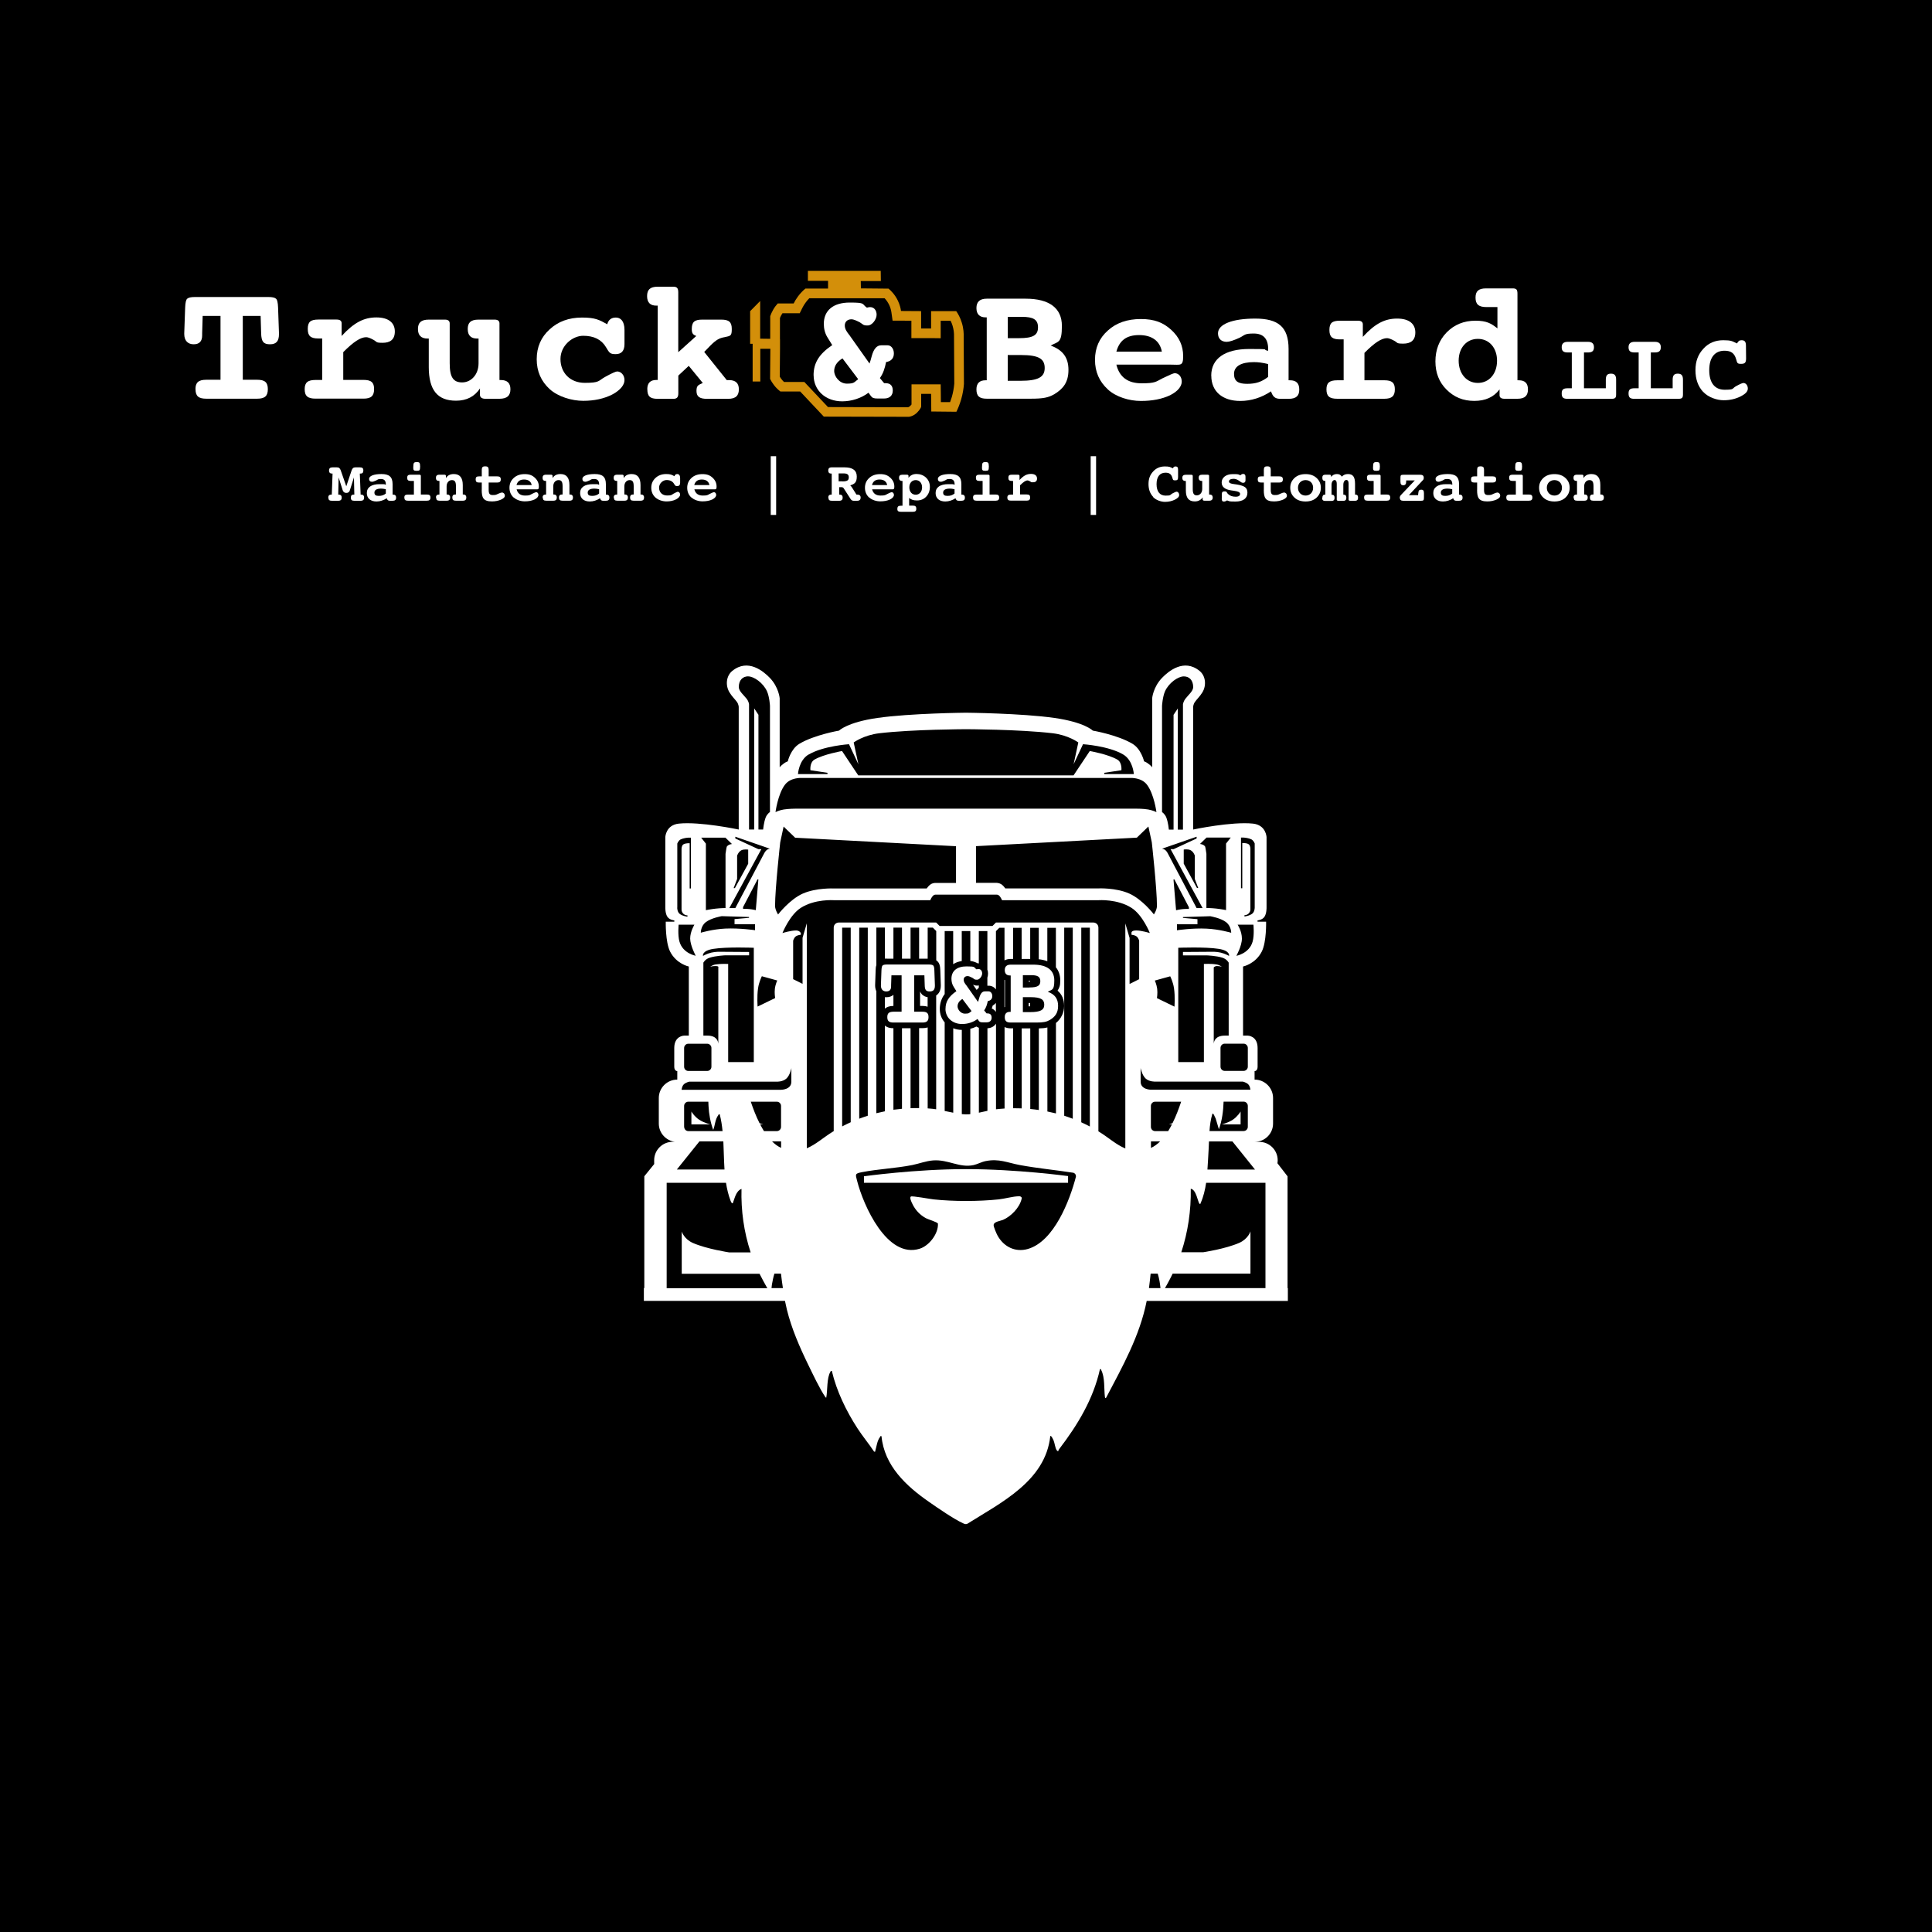 <?xml version="1.0" encoding="UTF-8"?>
<svg id="Truck__x26__Beard" xmlns="http://www.w3.org/2000/svg" version="1.1" viewBox="0 0 3000 3000">
  <!-- Generator: Adobe Illustrator 29.1.0, SVG Export Plug-In . SVG Version: 2.1.0 Build 142)  -->
  <defs>
    <style>
      .st0 {
        fill: #fff;
      }

      .st1 {
        fill: #d38f0a;
      }
    </style>
  </defs>
  <rect id="BG" width="3000" height="3000"/>
  <g id="Logo">
    <path class="st0" d="M1914.6,1738.5c-7.3,5-17.4,7.4-17.4,7.4h29.2v-19.9s-4.6,7.6-11.8,12.5Z"/>
    <path class="st0" d="M1341.6,1826.6h0v10h316.9v-10.4s-79.2-10.8-158.4-10.8c-79.2,0-158.4,11.1-158.4,11.1Z"/>
    <path class="st0" d="M1085.4,1738.5c-7.3-4.9-11.8-12.5-11.8-12.5v19.9h29.2s-10-2.4-17.4-7.4Z"/>
    <path class="st0" d="M1560.5,1521.9c-.3-.1-.5-.3-.8-.4v42.5c.3-.1.5-.3.8-.4v-41.8Z"/>
    <path class="st0" d="M1546.4,1571.4v-14.1c-1.3,1.7-3,3.1-4.9,4.1-.4,1.5-.9,3.1-1.5,4.6,2.7,1.1,4.9,3,6.4,5.4Z"/>
    <path class="st0" d="M1597.3,1524.3h1.2c.3,0,.6,0,.9,0v-1.2h-2.2v1.2Z"/>
    <path class="st0" d="M1374,1548.4v17.8c2.8-2.4,6.9-4.2,13.3-4.2v-17.2c-2.8,2.4-6.6,3.7-11.1,3.7s-1.5,0-2.2-.1Z"/>
    <rect class="st0" x="1597.3" y="1557.4" width="2.2" height="5.2"/>
    <path class="st0" d="M1510.9,1529.1l5.7,8.1c1.1-1.4,2.2-2.5,3.3-3.4v-3.6c-.9.2-1.9.3-2.8.3-1.9,0-3.9-.4-6.2-1.4Z"/>
    <path class="st0" d="M1430.9,1543.2c-1-1.2-1.7-2.4-2.2-3.7v22.5h3.8c3,0,5.6.4,7.9,1.2v-14.8c-2.8-.4-6.6-1.6-9.5-5.1Z"/>
    <path class="st0" d="M1999.3,2000.2h0v-173.6l-15.3-19.8-.4-.5c.2-1.5.4-3.1.4-4.6,0-15.8-12.8-28.6-28.7-28.6h-7.2c15.8,0,28.7-12.6,28.7-28.5v-39.6c0-15.8-12.8-28.6-28.7-28.6v-13.2s4.7.2,4.7-6.8c0-6.4,0-22.2,0-29.1,0-19-15.3-19.2-15.3-19.2h-7.3v-107.3s19.3-3.9,29.1-23.3c7.5-14.8,6.7-46.3,6.7-46.3h-13.3v-2s7.2-.6,10.6-5.4c3.6-5.1,3.4-14.4,3.4-14.4v-109.4s-.6-18.9-21.1-21.1c-33.1-3.4-92.1,9-92.9,9.2v-190.1s0-4,2.7-7.9c3.1-4.5,7.6-8.4,11.6-14.9,6.7-10.9,5.2-25.7-4.3-33.4-24.3-19.8-48.4.5-58.4,10.9-13.8,14.4-15.2,31.5-15.2,31.5v107.3s-1.1-2-6.5-6c-3.1-2.3-6.1-3.3-6.1-3.3,0,0-4.3-19-17.9-27.2-23.4-14-61.7-20.5-61.7-20.5,0,0-12.6-13-59.7-19.7-51.2-7.3-137.3-8.1-137.3-8.1,0,0-86,.8-137.3,8.1-47,6.7-59.7,19.7-59.7,19.7,0,0-38.3,6.5-61.7,20.5-13.6,8.2-17.9,27.2-17.9,27.2,0,0-3.1,1-6.1,3.3-5.4,4-6.5,6-6.5,6v-107.3s-1.4-17.1-15.2-31.5c-10-10.4-34.1-30.7-58.4-10.9-9.5,7.7-11,22.5-4.3,33.4,4,6.6,8.5,10.5,11.6,14.9,2.7,3.9,2.7,7.9,2.7,7.9v190.1c-.9-.2-59.9-12.6-92.9-9.2-20.5,2.1-21.1,21.1-21.1,21.1v109.4s-.2,9.3,3.4,14.4c3.4,4.8,10.6,5.4,10.6,5.4v2h-13.3s-.7,31.5,6.7,46.3c9.8,19.4,29.1,23.3,29.1,23.3v107.3h-7.3s-15.3.2-15.3,19.2c0,6.9,0,22.7,0,29.1,0,6.9,4.7,6.8,4.7,6.8v13.2c-15.8,0-28.7,12.8-28.7,28.6v39.7c0,14.5,11,26.5,25.1,28.3h-3.6c-15.8,0-28.7,12.8-28.7,28.6s.2,3.7.5,5.4l-15.8,19.5v173.6h-.7v19.9h219.1c.9,4.6,1.9,9.1,3,13.6,7.1,29,19.7,58,32.7,84.7,7.2,14.7,18.1,38.1,27,51,.3.4,1.2,1.3,1.4,1,2.2-10.9.6-30.8,6.5-40.2.6-1,0-1.7,2.2-1.2,7.4,31.4,22.2,61.8,39.7,88.9,8.1,12.5,17.7,23.9,25.9,36.3,2.5.3,1.5,0,1.9-1.4,2-6.8,2.9-15.8,7.4-21.4.6-.8,0-1.8,2.2-1.2,4.4,46.1,38.5,77.6,74.3,102.4,13.6,9.5,37.6,26,52,32.7,2.1,1,4.3,2.1,6.7,1.1,52.7-33.1,121.6-66.6,129.1-136.3,1.4-1.8,4.8,6,5.2,6.9,1.6,4,2.5,11.7,4.6,14.7.8,1.1,1.1,1.9,2.7,1.6.1-1.4.9-2.5,1.7-3.6,28.3-37,52.7-77.3,62.9-123.5,2.5-.4,1.5.4,2,1.4,5.9,11.4,4.2,28.9,5.7,41.5.2,1.4.6,2.7,1.9,1.4,25.4-48.3,52.3-96.1,63-150.3h219.2v-19.9h-.7ZM1948.9,1816.1h0,0s0,0,0,0h-74c.8-10.6,1.2-21,1.8-30.2.3-4.5.4-9,.6-13.5h36.4l35.1,43.7ZM1878.1,1756.4c.6-9.1,1.8-18.1,4.5-26.9,1.7-2,4.2,6.4,5,7l5.1,17c4.9-13.5,6.8-28.2,7.3-42.9h31c3.7,0,6.6,3,6.6,6.6v32.5c0,3.7-3,6.6-6.6,6.6h-53ZM1931,1620.6c3.7,0,6.6,3,6.6,6.6v29.1c0,3.7-3,6.6-6.6,6.6h-29.2c-3.7,0-6.6-3-6.6-6.6v-29.1c0-3.7,3-6.6,6.6-6.6h29.2ZM1888.4,1497.5h0c-7.7-1.3-19-.7-19-.7v152.4h-39.8v-177.5s41.9-1.7,62.9,1.7c18.2,2.9,16,10.9,16,10.9,0,0-6.4-3.5-13-5.1-6.8-1.6-13.7-1.3-13.7-1.3l-44.9.3v5.3h36.8c0,0,15,.5,24.7,3.7,6.9,2.3,9.5,7.6,9.5,7.6v113.3h-6c-14.7,0-17,8.8-17.2,12.7v1.8s0-.7,0-1.8v-118.7s2-2,4.6-2c6,0,8,1.3,8,1.3,0,0-2.8-2.9-8.8-3.9ZM1927.1,1300.6h3.3c0,0,.7,0,.7,0,0,0,0,0,0,0,2,.1,7.8.7,11.9,2.7,3.6,1.7,5.3,6.5,5.3,6.5v99.4s.1,6.1-3.4,9.2c-4.4,3.8-12.5,4.7-12.5,4.7v-2c4.9,0,8.9-3.8,9.2-8.6h0v-94.1s.2-5.2-2.5-7.3c-3.3-2.5-10.1-2-10.1-2v70.2h-2v-78.9ZM1921.8,1435.8h24.5s1.7,16-1.3,26.5c-5.2,18.3-25.2,21.9-25.2,21.9,0,0,8.6-15.2,8.6-26.8s-6.6-21.5-6.6-21.5ZM1911.8,1448.4s-18.5-5.5-38.1-6.4c-22.3-1.1-46.1,2.5-46.1,2.5v-9.3h31.8v-7.9l-22.5-2v-1.3l42.4-1.3s16.5,2.8,24.8,9.4c7.9,6.3,7.7,16.3,7.7,16.4ZM1796.9,1535.6h0c-.9-7-3.7-13-3.7-13l23.9-6.6s4.5,8.7,5.9,18.7c1.9,13.1.7,28.4.7,28.4l-27.2-13.2s1.2-7.6.4-14.1ZM1822.3,1365.6h1.3l22.5,43.1v2.7s-5-.2-9.9.3c-5,.5-10,1.7-10,1.7l-4-47.7ZM1873.7,1300.6h37.4l-7.3,9.3v103.3s-7.9-1.6-15.5-2.4c-7.3-.8-15-.9-15-.9v-84.1s-1.5-10.5-2-11.3c-2.4-3.6-8-4-8-4l10.3-10ZM1860.7,1378.9h0s-2,0-2,0l-20.6-37.8v-21.9s6.7-1.2,10.8,1.1c4.5,2.4,6.4,8.2,6.4,8.2v36.4l5.3,13.9ZM1804.4,1096s.8-13.8,4.6-22.5c5.9-13.2,20.3-23.2,29.2-23.2,8.5,0,14.5,5.9,14.6,16.6,0,6.2-7.9,12.6-11.9,17.9-3.9,5-4,9.3-4,9.3v194.1h-8v-188.1l-6.6,9.9v178.2h-7.3s-1-11.2-4-18.9c-2.2-5.5-6.6-8.3-6.6-8.3v-53h0v-112ZM1858.1,1299.3v2.7l-35.8,16.6h-4.6l49.7,91.5h-9.3l-45.1-85.6s-1.6-3.1-3.9-4.8c-2.1-1.6-4.8-1.8-4.8-1.8l53.7-18.6ZM1791.8,1419.9h0s-17.8-23.4-38.5-32.5c-20.8-9.2-47.7-7.9-47.7-7.9h-144.6s-2.8-4.2-6.1-6.4c-3.3-2.1-7.1-2.2-7.1-2.2h-32.3v-57l249.8-13.2,17.9-17.3,5.3,24.5s8,71.8,8,98.7c0,6.3-4.7,13.2-4.7,13.2ZM1256,1171.5h0c22.6-13.3,62.3-15.9,62.3-15.9l14.6,31.1-7.3-33.8s15.3-11.4,39.7-14.3c51.6-6.1,134.7-6.3,134.7-6.3,0,0,83,.2,134.7,6.3,24.4,2.9,39.7,14.3,39.7,14.3l-7.3,33.8,14.6-31.1s39.7,2.6,62.3,15.9c15.4,9,16.6,30.5,16.6,30.5h-45.8v-2l26.5-4s1.4-12-6.3-16.5c-14.5-8.4-42.8-13.3-42.8-13.3l-25.2,37.8h-334.3l-25.2-37.8s-28.3,4.9-42.8,13.3c-7.7,4.5-6.3,16.5-6.3,16.5l26.5,4v2h-45.8s1.2-21.4,16.6-30.5ZM1218.8,1218.6h0c8.6-11.5,25.2-10.6,25.2-10.6h511.9s16.6-.9,25.2,10.6c11,14.6,14.6,42.4,14.6,42.4,0,0-5.5-2.7-12.6-4-8.1-1.4-17.9-1.3-17.9-1.3h0s-530.5,0-530.5,0h0s-9.8,0-17.9,1.3c-7.1,1.2-12.6,4-12.6,4,0,0,3.6-27.8,14.6-42.4ZM1211.5,1308h0s5.3-24.5,5.3-24.5l17.9,17.3,249.8,13.2v57h-32.3s-3.9,0-7.1,2.2c-3.4,2.2-6.1,6.4-6.1,6.4h-144.6s-26.9-1.2-47.7,7.9c-20.6,9.1-38.5,32.5-38.5,32.5,0,0-4.6-7-4.7-13.2,0-26.9,8-98.7,8-98.7ZM1203.6,1549.8h0s-27.2,13.2-27.2,13.2c0,0-1.2-15.2.7-28.4,1.4-9.9,5.9-18.7,5.9-18.7l23.9,6.6s-2.9,6-3.7,13c-.8,6.5.4,14.1.4,14.1ZM1173.7,1413.3h0s-5-1.2-10-1.7c-5-.5-9.9-.3-9.9-.3v-2.7l22.5-43.1h1.3l-4,47.7ZM1161.8,1050.3h0c8.8,0,23.3,10,29.2,23.2,3.9,8.7,4.6,22.5,4.6,22.5v164.9s-4.4,2.8-6.6,8.3c-3,7.7-4,18.9-4,18.9h-7.3v-178.2l-6.6-9.9v188.1h-8v-194.1s0-4.3-4-9.3c-4.1-5.3-12-11.6-11.9-17.9,0-10.7,6.1-16.5,14.6-16.6ZM1141.9,1299.3l53.7,18.6s-2.7.2-4.8,1.8c-2.2,1.7-3.9,4.8-3.9,4.8l-45.1,85.6h-9.3l49.7-91.5h-4.6l-35.8-16.6v-2.7ZM1144.6,1365h0v-36.4s2-5.8,6.4-8.2c4.2-2.2,10.8-1.1,10.8-1.1v21.9l-20.6,37.8h-2l5.3-13.9ZM1126.3,1300.6l10.3,10s-5.5.4-8,4c-.5.8-2,11.3-2,11.3v84.1s-7.8.1-15,.9c-7.6.8-15.5,2.4-15.5,2.4v-103.3l-7.3-9.3h37.4,0ZM1095.9,1432h0c8.3-6.6,24.8-9.4,24.8-9.4l42.4,1.3v1.3l-22.5,2v7.9h31.8v9.3s-23.8-3.5-46.1-2.5c-19.6.9-38.1,6.4-38.1,6.4,0,0-.2-10.1,7.7-16.4ZM1111.6,1497.5h0c-6.1,1-8.8,3.9-8.8,3.9,0,0,2-1.3,8-1.3s4.6,2,4.6,2v118.7c0,1.1,0,1.8,0,1.8v-1.8c-.3-3.9-2.5-12.8-17.2-12.7h-6v-113.3s2.6-5.3,9.5-7.6c9.7-3.2,24.7-3.8,24.7-3.8h36.8c0,0,0-5.2,0-5.2l-44.9-.3s-6.9-.3-13.7,1.3c-6.6,1.5-13,5.1-13,5.1,0,0-2.2-8,16-10.9,21-3.4,62.9-1.7,62.9-1.7v177.5h-39.8v-152.4s-11.3-.5-19,.7ZM1051.7,1409.3v-99.4s1.7-4.8,5.3-6.5c4.2-2,10-2.6,11.9-2.7,0,0,0,0,0,0h.7c0,0,3.3,0,3.3,0v78.9h-2v-70.2s-6.8-.5-10.1,2c-2.7,2.1-2.5,7.3-2.5,7.3v94.1h0c.3,4.8,4.3,8.6,9.2,8.6v2s-8.2-.9-12.5-4.7c-3.5-3.1-3.4-9.2-3.4-9.2h0ZM1055.1,1462.3h0c-3-10.5-1.3-26.5-1.3-26.5h24.5s-6.6,10.6-6.6,21.5,8.6,26.8,8.6,26.8c0,0-20-3.5-25.2-21.9ZM1062.3,1627.3c0-3.7,3-6.6,6.6-6.6h29.2c3.7,0,6.6,3,6.6,6.6v29.1c0,3.7-3,6.6-6.6,6.6h-29.2c-3.7,0-6.6-3-6.6-6.6v-29.1ZM1086.2,1772.3h37c.7,14.5.9,29.2,1.8,43.7h-74l35.1-43.7ZM1062.3,1749.8h0v-32.5c0-3.7,3-6.6,6.6-6.6h31c0,2.3.2,4.5.3,6.8.6,12.4,3,25.4,7.3,37,3-7.4,2.8-16.3,7.9-22.9.6-.8,0-1.8,2.2-1.2,2.2,8.4,3.5,17.1,4.4,26h-53c-3.7,0-6.6-3-6.6-6.6ZM1035.2,2000.2h0s0,0,0,0h0v-163.6h92.1c1.5,9.5,3.7,18.9,7.1,27.9.4.9,2,5.1,3.5,3.7,3.1-7.8,4.8-18.7,13.5-22.1-.9,33.5,3.7,66.9,14.2,98.6h-33.5s-34.9-5.3-56.1-14.6c-13.9-6.1-17.4-17.8-17.4-17.8v32.5h0v33.1h120.8c3.4,6.6,8.3,15.9,12.1,22.5h-156.1ZM1206.2,1756.4h0s-19.9,0-19.9,0c-2.1-3.4-4.1-6.9-6-10.6h4.7s-2.3-.6-5.6-1.7c-5.5-10.9-10-22.7-13.6-33.4h40.4c3.7,0,6.6,3,6.6,6.6v32.5c0,3.7-3,6.6-6.6,6.6ZM1212.9,1772.3v10.1c-5.1-2.3-9.8-5.8-14.1-10.1h14.1ZM1198,2000.2l.6-5.4c1.1-5.8,2.1-11.6,3.9-17.1h10.2c.9,7.5,1.8,15,3,22.5h-17.6ZM1228.8,1679.6h0c.1,12.6-15.9,12.6-15.9,12.6h-154.5s.3-5.1,3.2-8.2c3-3.2,8.7-4.4,8.7-4.4h135.9s9.2.5,15-4.9c5.6-5.2,7.7-16.2,7.7-16.2,0,0-.3,10.2-.1,21.2ZM1321,1742.6h0c-4.5,2-8.9,4.2-13.3,6.5v-308.6h13.3v302.1ZM1670.7,1827.2h0c-9.6,37-34,100.5-74.7,112.2-19.4,5.6-37.3-3.4-46.9-20.6-1.7-3-6.3-13.7-6.2-16.5.2-5.4,10.6-6.4,14.6-8.1,12.4-5.4,25.4-18.7,28.7-32,.5-2,.8-2.8-1.3-4.1-1-.6-2.2-.5-3.3-.5-8.1,0-22,3.9-30.9,4.8-31.6,3.3-69.5,3.3-101.1,0-5.2-.5-33.1-5.8-35.2-4.4-2.5,1.7,1.2,9.1,2.3,11.3,4.5,9.6,11.7,17.2,21,22.3,3.8,2,17.5,6,18.7,8.3,1,15.5-13.5,34.5-28.3,39.1-50.7,16-87.6-67.5-97.2-105.4-2.6-10.1-3.7-11.3,7.2-13.4,25.5-5,52.5-6,78.4-11.1,10.9-2.2,21.1-6.3,32.3-7.2,23.6-1.8,40.9,12,63.1,7.2,5.9-1.3,12.4-5,18.8-6.2,20.8-4.1,33.6,2.6,53,6.2,27.6,5.1,55.6,7.7,83.3,12,2.5,1.1,4,3.2,3.7,6ZM1334.2,1737.1v-296.6h13.3v292c-4.5,1.4-8.9,3-13.3,4.6ZM1377.3,1488.6h10v-48.2h13.3v48.2s13.3,0,13.3,0v-48.2h13.3v48.2s13.3,0,13.3,0v-48.2h8l4.6,4.6.7.7v45.5c.4.2.7.5,1,.7,4.4,3.4,5.1,9.1,5.3,14.7l.8,22.7v.2s0,.2,0,.2v.6c0,7.2-2.6,12.5-7.2,15.5v176.7c-2.1-.3-4.1-.6-6-.8-2.4-.2-4.8-.4-7.2-.6v-125.7c-2.2.7-4.8,1.1-7.9,1.1h-5.4v124.1c-4.4,0-8.9,0-13.3.2v-124.2s-13.3,0-13.3,0v125.1c-4.4.4-8.9.9-13.3,1.5v-126.6c-3.7,0-9-.5-13.2-4.1,0,0,0,0,0,0v133.1c-4.4.9-8.9,1.9-13.3,3v-189.3c-1.2-2.6-1.9-5.6-1.9-9v-1s.8-22.7.8-22.7c0-2.8.3-5.5,1.1-8v-58.3h13.3v48.3c1.2-.1,2.3-.1,3.3-.1ZM1466.8,1445.8h13.3v51.4c3.7-2.5,8.2-4.1,13.3-4.9v-46.5h13.3v46.3c4.2.6,7.9,1.8,11.6,3.8.4,0,.8,0,1.2,0s.3,0,.4,0v-50.1h13.3v59.9c.7,1.9,1,3.9,1,6.1s-.4,4.3-1,6.3v12.5s2.1,0,2.1,0c4.5,0,8.5,2.2,11.2,5.7v-90.4s.7-.7.7-.7l4.6-4.6h8v50.6c2.7-1.4,6-2.2,9.8-2.2h3.5v-48.3h13.3v48.3s13.3,0,13.3,0v-48.3h13.3v48.8c4.9.5,9.4,1.6,13.3,3.1v-51.9h13.3v61.3c4.4,5.4,6.8,12.4,6.8,20.5s-1.4,11.3-4.2,15.8c6.8,5.7,10.2,13.7,10.2,23.8s-4.6,19.8-12.7,26.4v140.4c-4.4-1.1-8.8-2.1-13.3-3v-130.5c-3.6,1-7.8,1.4-13.3,1.5v126.7c-4.4-.6-8.8-1.2-13.3-1.6v-125.1s-13.3,0-13.3,0v124.2c-4.4-.2-8.8-.2-13.3-.2v-124.1s-3.5,0-3.5,0c-3.9,0-7.1-.7-9.8-2v126.5c-3,.2-5.9.4-8.9.7-1.4.1-2.9.3-4.4.5v-133c-2.7,4.2-7.4,6.9-13.3,7.2v128.2c-4.5,1-8.9,2-13.3,2.9v-131.9c-1.2-.4-2.5-1-3.8-1.9-3,1.5-6.2,2.7-9.5,3.5v132.5c-.8,0-1.6.2-2.3.3-3.1.3-6.9.1-10.9-.3v-130.8c-4.7,0-9.2-.9-13.3-2.5v131.1c-4.4-.9-8.9-1.8-13.3-2.7v-137.6c-5-5.7-7.6-13-7.6-20.9s2.4-16.3,7.6-23v-97.9ZM1652.5,1732.5v-292h13.3v296.7c-4.4-1.7-8.8-3.2-13.3-4.7ZM1692.3,1749.2c-4.4-2.3-8.8-4.5-13.3-6.5v-302.2h13.3v308.7ZM1768.6,1520.6h0l-14.6,7.3v-71.5l-6.6-22.5v349.4c-14.2-5.7-26.1-17-41.2-26.2-.2-.1-.4-.2-.6-.4v-316.3h0c0-4.4-3.4-7.8-7.7-7.9h0s-151.4,0-151.4,0l-5.3,5.3h-82.2l-5.3-5.3h-151.3s0,0,0,0h0c-4.3,0-7.8,3.5-7.8,7.8h0c0,0,0,0,0,0v316.1c-.6.4-1.2.7-1.8,1.1-14.6,9-26.2,19.9-40,25.5v-349.3l-6.6,22.5v71.5l-14.6-7.3v-59.6s1-4.3,4-6.7c3-2.3,7.9-2.6,7.9-2.6v-2.7s-2-4-7.3-4c-8.3,0-21.2,4-21.2,4,0,0,11.1-28,28.5-39.1,21.8-14,51.1-11.9,51.1-11.9h149.9s1.9-4.4,4-6.6c1.9-2.1,4-2,4-2h95.5s2-.1,4,2c2,2.2,4,6.6,4,6.6h149.9s29.2-2.1,51.1,11.9c17.5,11.2,28.5,39.1,28.5,39.1,0,0-12.9-4-21.2-4s-7.3,4-7.3,4v2.7s4.9.3,7.9,2.6c3,2.3,4,6.7,4,6.7v59.6ZM1771.2,1679.6h0c.1-11-.1-21.2-.1-21.2,0,0,2.2,11,7.7,16.2,5.8,5.4,15,4.9,15,4.9h135.9s5.7,1.2,8.7,4.4c2.9,3.1,3.2,8.2,3.2,8.2h-154.5s-16.1,0-15.9-12.6ZM1819.9,1745.8c-1.9,3.6-3.9,7.2-6,10.6h-20.2c-3.7,0-6.6-3-6.6-6.6v-32.5c0-3.7,3-6.6,6.6-6.6h40.4c-3.6,10.6-7.9,22.3-13.4,33.3-3.4,1.2-5.8,1.8-5.8,1.8h4.9ZM1801.5,1772.3c-4.3,4.3-9.1,7.8-14.3,10.2v-10.2h14.3ZM1784.1,2000.2h0c1-7.5,1.8-15,2.6-22.5h11c2.3,7.3,3.5,14.9,4.3,22.5h-17.9ZM1808.9,2000.2c2-3.3,3.9-6.8,5.6-10,2.2-4.1,4.4-8.3,6.4-12.5h120.8v-33.1h0v-32.5s-3.5,11.7-17.4,17.8c-21.3,9.4-56.1,14.6-56.1,14.6h-33.9c10.4-31.6,15.3-65,14.7-98.6,8.6,1.2,11,20.8,13.5,23.1,1.7,1.5,1.6-.5,2-1.3,4.1-9.1,6.7-19.9,8.4-31.1h92.1v163.6h0s-156,0-156,0Z"/>
    <path id="T_x26_B" class="st0" d="M1377.8,1579.3c0-5.9,2.7-8.3,9.6-8.3h12.6v-56.5h-15.8l-.5,15.3v1.9c0,5.3-2.6,7.8-7.5,7.8s-8.3-3-8.3-9.1v-.6l.8-22.7c.2-4.6.8-7.2,1.9-8,1.1-1,3.4-1.4,6.7-1.4h65.2c3.2,0,5.4.5,6.5,1.4,1.1.8,1.8,3.4,1.9,8l.8,22.7v.6c0,6.4-2.4,9.1-8,9.1s-7.7-2.2-7.8-9.7l-.5-15.3h-15.8v56.5h12.8c6.9,0,9.4,2.4,9.4,8.3s-2.6,8.5-9.4,8.5h-45c-6.9,0-9.6-2.2-9.6-8.5ZM1468.2,1566.6c0-11.3,5-19.3,16.9-27.5l-4.2-6.7c-2.4-3.7-3.5-8.1-3.5-12.5,0-12.3,8.6-19.3,23.5-19.3s10.5,1.3,15.5,4.6c1.8-.5,2.2-.5,3-.5,3.4,0,5.7,2.9,5.7,6.9s-3.8,9.7-8.1,9.7-3.8-1-7-2.9c-3.4-1.8-5.7-2.7-7.5-2.7-3.7,0-6.1,2.2-6.1,5.6s1.9,5.9,4.3,8.9l18,25.6c.6-1.8,1.3-4,2.1-7,1.8-6.2,4.5-9.4,8.5-9.4h5.9c3,0,5.6,3,5.6,7.3s-2.4,7-7,7.8c-1.1,5.6-2.6,10.2-5.6,14.5l3.8,4.6h1.3c4.3,0,6.5,2.2,6.5,6.7s-2.9,7.2-7.8,7.2h-6.1c-3.2,0-4.6-.5-5.9-2.2l-2.2-3c-6.4,5-15.3,7.8-23.8,7.8-15,0-25.9-9.9-25.9-23.6ZM1508.6,1570l-14.2-18.8c-5,3-7.5,6.9-7.5,11.5s4.6,11.3,11.5,11.3,6.5-1.3,10.2-4ZM1560.2,1579.3c0-5.6,3-8.1,8.1-8.1h1.1v-56.5h-1.1c-5.1,0-8.1-2.7-8.1-8.3s3-8.5,9.3-8.5h35c21.2,0,32.6,8.5,32.6,24.4s-3.4,13.9-10.1,17.7c11,4,16,10.9,16,21.9s-4.6,16.9-12.8,21.9c-5.3,3-9.9,4-21.1,4h-39.6c-6.5,0-9.3-2.2-9.3-8.5ZM1598.5,1533.3c12.6,0,16.9-2.7,16.9-9.7s-4.2-9.4-14.5-9.4h-12.6v19.2h10.2ZM1599.6,1571.6c16.1,0,21.9-3.4,21.9-11.5s-5.3-11.7-21.1-11.7h-12.1v23.2h11.3Z"/>
  </g>
  <g id="Header">
    <g>
      <path id="M" class="st0" d="M509.7,772.7c0-3.1,1.6-4.7,4.8-4.7h.7l1.2-32.6h-.7c-3.2,0-4.8-1.6-4.8-4.8s1.6-4.9,5.5-4.9h6.8c3.2,0,4.7,1.4,5.9,4.7l8.6,24.7,8.3-24.7c1.1-3.2,2.7-4.7,5.9-4.7h6.8c4,0,5.5,1.3,5.5,4.9s-1.6,4.8-4.8,4.8h-.7l1.3,32.6h.7c3.1,0,4.7,1.6,4.7,4.7s-1.5,4.9-5.4,4.9h-9.8c-4,0-5.4-1.3-5.4-4.9s1.6-4.7,4.7-4.7h.7l-.6-26.7-6.3,19.9c-.8,2.9-2.7,4.2-5.5,4.2s-4.7-1.3-5.7-4.2l-6.3-19.9-.6,26.7h.6c3.2,0,4.8,1.6,4.8,4.7s-1.5,4.9-5.4,4.9h-9.8c-4,0-5.5-1.3-5.5-4.9Z"/>
      <path id="a" class="st0" d="M569.6,765.6c0-8.8,7.1-13.8,19.7-13.8s5.8.3,9.8.9v-.8c0-5.4-2.5-8.1-7.5-8.1s-4.4.7-7.4,2.2c-3,1.4-5.2,2.1-6.6,2.1-2.9,0-4.5-1.7-4.5-4.4,0-4.7,7.4-7.6,19.2-7.6s17.3,4.2,17.3,15.7v16.2h.7c3.2,0,4.8,1.6,4.8,4.8s-1.6,4.8-5.5,4.8h-4.1c-2.9,0-4-1-5-3.9-4.9,3.2-10.3,5-15.9,5-9.3,0-15-5-15-13.1ZM599.1,766.3v-6.6c-2.9-.7-5.2-1-7.4-1-6.5,0-10.3,2.1-10.3,6.1s2.3,5.2,6.8,5.2,7.5-1,10.9-3.6Z"/>
      <path id="i" class="st0" d="M627.8,772.7c0-3.4,1.5-4.7,5.5-4.7h9.4v-21.2h-4.9c-4,0-5.5-1.3-5.5-4.9s1.5-4.8,5.5-4.8h13.2c1.7,0,2.5.6,2.5,1.9v28.9h9.4c4,0,5.5,1.3,5.5,4.7s-1.6,4.9-5.5,4.9h-29.5c-4,0-5.5-1.3-5.5-4.9ZM641.7,726.2c0-3.8.4-6.2,1-7.2.6-1,2.1-1.5,4.5-1.5s3.5.4,4.1,1.2c.7.8,1.1,2.8,1.1,5.8s-.4,4.8-1,5.6c-.6.6-2,1-4.3,1-4.7,0-5.4-1-5.4-5Z"/>
      <path id="n" class="st0" d="M676.9,772.7c0-3.2,1.7-4.8,4.9-4.8h.6v-21.1h-.7c-3.2,0-4.8-1.6-4.8-4.8s1.5-4.9,5.5-4.9h7.5c1.7,0,2.5.6,2.5,1.9v3.4c2.6-4.3,6.8-6.3,12.3-6.3,9.3,0,13.9,5.7,13.9,17.1v14.6h.6c3.2,0,4.9,1.6,4.9,4.8s-1.5,4.9-5.4,4.9h-10.8c-4,0-5.5-1.3-5.5-4.9s1.7-4.8,5.1-4.8h.5v-12.6c0-7.1-1.7-9.7-6.3-9.7s-8.2,3.8-8.2,9.7v12.6h.6c3.2,0,4.9,1.6,4.9,4.8s-1.5,4.9-5.4,4.9h-10.9c-4,0-5.4-1.3-5.4-4.9Z"/>
      <path id="t" class="st0" d="M748.1,760.4v-11.1h-4.1c-4,0-5.4-1.3-5.4-4.9s1.4-4.7,5.4-4.7h4.1v-10.2c0-4,1.4-5.4,5.3-5.4s5.4,1.4,5.4,5.4v10.2h13.3c4,0,5.5,1.4,5.5,4.7s-1.6,4.9-5.5,4.9h-13.3v11.1c0,6.3,1.5,8.3,6.5,8.3s5.1-.6,8.3-2c3.2-1.5,4.9-1.9,5.9-1.9,2.5,0,4.4,2.2,4.4,4.8s-2,4.4-6.1,6.3c-4.1,1.7-8.7,2.7-13.9,2.7-13.7,0-15.9-6.1-15.9-18Z"/>
      <path id="e" class="st0" d="M797.7,772.7c-4.4-4-6.6-9.1-6.6-15.3s2.2-11.2,6.6-15.2c4.3-4,10-6,17.1-6s11.6,1.8,15.7,5.6c4.1,3.8,6.2,8.3,6.2,13.6s-1.3,4.4-6.3,4.4h-28.2c1.6,6.4,5.9,9.7,13.1,9.7s7.4-.8,10.8-2.6c3.6-1.7,5.7-2.7,6.3-2.7,2.1,0,3.7,1.8,3.7,4.3s-2,5.1-6.1,7.1c-4.1,1.9-9.1,2.9-15.1,2.9s-12.8-2-17.1-6ZM825.6,753.2c-1-5.5-5.2-8.6-11.8-8.6s-10.2,2.9-11.8,8.6h23.6Z"/>
      <path id="n1" data-name="n" class="st0" d="M842.5,772.7c0-3.2,1.7-4.8,4.9-4.8h.6v-21.1h-.7c-3.2,0-4.8-1.6-4.8-4.8s1.5-4.9,5.5-4.9h7.5c1.7,0,2.5.6,2.5,1.9v3.4c2.6-4.3,6.8-6.3,12.3-6.3,9.3,0,13.9,5.7,13.9,17.1v14.6h.6c3.2,0,4.9,1.6,4.9,4.8s-1.5,4.9-5.4,4.9h-10.8c-4,0-5.5-1.3-5.5-4.9s1.7-4.8,5.1-4.8h.5v-12.6c0-7.1-1.7-9.7-6.3-9.7s-8.2,3.8-8.2,9.7v12.6h.6c3.2,0,4.9,1.6,4.9,4.8s-1.5,4.9-5.4,4.9h-10.9c-4,0-5.4-1.3-5.4-4.9Z"/>
      <path id="a1" data-name="a" class="st0" d="M900.8,765.6c0-8.8,7.1-13.8,19.7-13.8s5.8.3,9.8.9v-.8c0-5.4-2.5-8.1-7.5-8.1s-4.4.7-7.4,2.2c-3,1.4-5.2,2.1-6.6,2.1-2.9,0-4.5-1.7-4.5-4.4,0-4.7,7.4-7.6,19.2-7.6s17.3,4.2,17.3,15.7v16.2h.7c3.2,0,4.8,1.6,4.8,4.8s-1.6,4.8-5.5,4.8h-4.1c-2.9,0-4-1-5-3.9-4.9,3.2-10.3,5-15.9,5-9.3,0-15-5-15-13.1ZM930.3,766.3v-6.6c-2.9-.7-5.2-1-7.4-1-6.5,0-10.3,2.1-10.3,6.1s2.3,5.2,6.8,5.2,7.5-1,10.9-3.6Z"/>
      <path id="a2" data-name="a" class="st0" d="M952.9,772.7c0-3.2,1.7-4.8,4.9-4.8h.6v-21.1h-.7c-3.2,0-4.8-1.6-4.8-4.8s1.5-4.9,5.5-4.9h7.5c1.7,0,2.5.6,2.5,1.9v3.4c2.6-4.3,6.8-6.3,12.3-6.3,9.3,0,13.9,5.7,13.9,17.1v14.6h.6c3.2,0,4.9,1.6,4.9,4.8s-1.5,4.9-5.4,4.9h-10.8c-4,0-5.5-1.3-5.5-4.9s1.7-4.8,5.1-4.8h.5v-12.6c0-7.1-1.7-9.7-6.3-9.7s-8.2,3.8-8.2,9.7v12.6h.6c3.2,0,4.9,1.6,4.9,4.8s-1.5,4.9-5.4,4.9h-10.9c-4,0-5.4-1.3-5.4-4.9Z"/>
      <path id="c" class="st0" d="M1017.9,772.7c-4.4-4-6.6-9.1-6.6-15.3s2.2-11.2,6.5-15.2c4.3-4,9.8-6.1,16.6-6.1s8.7,1.1,12.9,3.4c.6-2.3,2.1-3.4,4.4-3.4s4.4,1.7,4.4,6.3v7.2c0,3.4-1.5,5.2-4.5,5.2s-3.2-.7-5-3.6c-2.3-3.9-6.2-5.8-11.6-5.8s-11.6,5-11.6,11.9,4.8,12.1,12.4,12.1,6.8-1,10.2-2.9c3.5-1.9,5.6-2.9,6.3-2.9,2.1,0,3.8,1.9,3.8,4.4s-2.1,5.2-6.3,7.4c-4.1,2.1-9.1,3.2-14.8,3.2s-12.8-2-17.1-6Z"/>
      <path id="e1" data-name="e" class="st0" d="M1073.7,772.7c-4.4-4-6.6-9.1-6.6-15.3s2.2-11.2,6.6-15.2c4.3-4,10-6,17.1-6s11.6,1.8,15.7,5.6c4.1,3.8,6.2,8.3,6.2,13.6s-1.3,4.4-6.3,4.4h-28.2c1.6,6.4,5.9,9.7,13.1,9.7s7.4-.8,10.8-2.6c3.6-1.7,5.7-2.7,6.3-2.7,2.1,0,3.7,1.8,3.7,4.3s-2,5.1-6.1,7.1c-4.1,1.9-9.1,2.9-15.1,2.9s-12.8-2-17.1-6ZM1101.6,753.2c-1-5.5-5.2-8.6-11.8-8.6s-10.2,2.9-11.8,8.6h23.6Z"/>
      <path id="_x7C_" class="st0" d="M1196.8,708.4h8.4v91.2h-8.4v-91.2Z"/>
      <path id="R" class="st0" d="M1286.1,772.7c0-3.1,1.6-4.7,4.7-4.7h.7v-32.6h-.7c-3.1,0-4.7-1.6-4.7-4.8s1.5-4.9,5.4-4.9h20.1c12.5,0,18.8,4.8,18.8,14.3s-3.6,11.5-10.2,13.7c.7.5,1.5,1.3,2.3,2.6l.3.4,7.1,11.3h1.4c3.4,0,5.1,1.6,5.1,4.7s-1.6,4.9-5.5,4.9h-5.3c-1.9,0-3.5-.8-4.7-2.6h0c0,0-10.7-16.6-10.7-16.6-.8-1.3-1.9-1.9-3.1-1.9h-4v11.5h.7c3.1,0,4.7,1.6,4.7,4.7s-1.5,4.9-5.4,4.9h-11.3c-4,0-5.4-1.3-5.4-4.9ZM1308.2,747.5c7.4,0,9.8-1.7,9.8-6.2s-2.4-6.2-8.4-6.2h-7.4v12.3h5.9Z"/>
      <path id="e2" data-name="e" class="st0" d="M1349.7,772.7c-4.4-4-6.6-9.1-6.6-15.3s2.2-11.2,6.6-15.2c4.3-4,10-6,17.1-6s11.6,1.8,15.7,5.6c4.1,3.8,6.2,8.3,6.2,13.6s-1.3,4.4-6.3,4.4h-28.2c1.6,6.4,5.9,9.7,13.1,9.7s7.4-.8,10.8-2.6c3.6-1.7,5.7-2.7,6.3-2.7,2.1,0,3.7,1.8,3.7,4.3s-2,5.1-6.1,7.1c-4.1,1.9-9.1,2.9-15.1,2.9s-12.8-2-17.1-6ZM1377.6,753.2c-1-5.5-5.2-8.6-11.8-8.6s-10.2,2.9-11.8,8.6h23.6Z"/>
      <path id="p" class="st0" d="M1393.4,790.2c0-3.6,1.5-4.9,5.4-4.9h2.6v-38.5h-.6c-3.2,0-4.8-1.7-4.8-4.9s1.5-4.8,5.4-4.8h6.7c1.7,0,2.6.6,2.6,1.8v3.1c2.9-4,7.1-6,12.5-6s10.9,1.9,14.8,5.7c4,3.9,5.9,8.6,5.9,14.4s-1.9,11.1-5.7,15.1c-3.8,4-8.6,5.9-14.4,5.9s-9.1-1.4-12.1-3.9v11.9h5.6c4,0,5.5,1.3,5.5,4.9s-1.6,4.7-5.5,4.7h-18.6c-4,0-5.4-1.4-5.4-4.7ZM1431.8,756.8c0-6.7-4-11.3-9.9-11.3s-9.9,4.6-9.9,11.3,4,11.4,9.9,11.4,9.9-4.8,9.9-11.4Z"/>
      <path id="a3" data-name="a" class="st0" d="M1452.8,765.6c0-8.8,7.1-13.8,19.7-13.8s5.8.3,9.8.9v-.8c0-5.4-2.5-8.1-7.5-8.1s-4.4.7-7.4,2.2c-3,1.4-5.2,2.1-6.6,2.1-2.9,0-4.5-1.7-4.5-4.4,0-4.7,7.4-7.6,19.2-7.6s17.3,4.2,17.3,15.7v16.2h.7c3.2,0,4.8,1.6,4.8,4.8s-1.6,4.8-5.5,4.8h-4.1c-2.9,0-4-1-5-3.9-4.9,3.2-10.3,5-15.9,5-9.3,0-15-5-15-13.1ZM1482.2,766.3v-6.6c-2.9-.7-5.2-1-7.4-1-6.5,0-10.3,2.1-10.3,6.1s2.3,5.2,6.8,5.2,7.5-1,10.9-3.6Z"/>
      <path id="i1" data-name="i" class="st0" d="M1510.9,772.7c0-3.4,1.5-4.7,5.5-4.7h9.4v-21.2h-4.9c-4,0-5.5-1.3-5.5-4.9s1.5-4.8,5.5-4.8h13.2c1.7,0,2.5.6,2.5,1.9v28.9h9.4c4,0,5.5,1.3,5.5,4.7s-1.6,4.9-5.5,4.9h-29.5c-4,0-5.5-1.3-5.5-4.9ZM1524.8,726.2c0-3.8.4-6.2,1-7.2.6-1,2.1-1.5,4.5-1.5s3.5.4,4.1,1.2c.7.8,1.1,2.8,1.1,5.8s-.4,4.8-1,5.6c-.6.6-2,1-4.3,1-4.7,0-5.4-1-5.4-5Z"/>
      <path id="r" class="st0" d="M1564.2,772.7c0-3.4,1.6-4.7,5.6-4.7h3.3v-21.2h-1.9c-4,0-5.4-1.3-5.4-4.9s1.4-4.8,5.4-4.8h9.3c1.7,0,2.6.6,2.6,1.9v6.4c6.3-6.9,11.4-9.5,17.8-9.5s9.4,2.9,9.4,7.2-2.6,5.8-6.3,5.8-2.8-.5-4.6-1.5c-1.8-1-3-1.4-3.8-1.4-2.9,0-6.5,2.4-11.7,7.6v14.2h10.3c4,0,5.4,1.3,5.4,4.7s-1.5,4.9-5.4,4.9h-24.4c-4,0-5.6-1.3-5.6-4.9Z"/>
      <path id="_x7C_1" data-name="_x7C_" class="st0" d="M1693.6,708.4h8.4v91.2h-8.4v-91.2Z"/>
      <path id="C" class="st0" d="M1790.5,771.4c-4.7-5-7.1-11.6-7.1-19.8s2.4-14.4,7.2-19.5c4.7-5.2,10.8-7.8,18.1-7.8s8,.8,12.5,2.9c1.2-2.2,2.3-2.9,4.1-2.9,2.9,0,4,1.4,4,5.1v11.3c0,4-.9,5.2-4.5,5.2s-3.4-.9-4.4-4.1c-1.6-5.5-4.6-7.8-10.6-7.8-8.9,0-13.9,6.3-13.9,17.8s5.1,17.8,14,17.8,6.5-1,10.1-3.1c3.7-2,6-3,7-3,2.2,0,4,2.2,4,5.1s-2.2,5-6.7,7.3c-4.5,2.2-9.5,3.4-15.3,3.4s-13.8-2.5-18.5-7.5Z"/>
      <path id="u" class="st0" d="M1841.4,761.4v-14.5h-.6c-3.2,0-4.9-1.7-4.9-4.9s1.6-4.8,5.5-4.8h8.3c1.6,0,2.4.6,2.4,1.9v20.3c0,7.1,1.8,9.8,6.3,9.8s8.4-3.9,8.4-9.8v-12.6h-.7c-3.2,0-4.8-1.7-4.8-4.9s1.5-4.8,5.5-4.8h8.2c1.7,0,2.5.6,2.5,1.9v28.9h.7c3.2,0,4.9,1.6,4.9,4.7s-1.6,4.9-5.6,4.9h-7.3c-1.7,0-2.7-.8-2.7-1.9v-3.3c-2.8,4.1-6.8,6.3-12.2,6.3-9.5,0-13.9-5.4-13.9-17.2Z"/>
      <path id="u1" data-name="u" class="st0" d="M1897.2,774v-5.8c0-4,1-5.2,4.2-5.2s3.2.8,4.2,2.5c.6,1,1.2,1.5,1.7,1.9,2.8,2.6,6.5,3.9,11.4,3.9s6.9-1.7,6.9-4.4-3.4-4-10.1-4.9c-1.5-.3-2.7-.4-3.5-.5-10-1.4-15-5.5-15-12.4s6.1-12.9,17.2-12.9,7.6.5,12,1.8c1.2-1.4,2.7-2.1,4.2-2.1,2.4,0,3.6,1.5,3.6,4.4v5.4c0,2.7-1.2,4-3.6,4s-3.4-1-6.3-3.1c-2.9-2.1-5.8-3.1-8.6-3.1-4.5,0-7.2,1.6-7.2,4.1s2.7,3.4,7.9,4.1c1.5.3,2.6.4,3.6.5,6.6,1,11.1,2.5,13.5,4.3,2.5,1.8,3.7,4.7,3.7,8.5,0,8.8-6.6,13.8-18.7,13.8s-8.9-.7-13-1.8c-1.5,1.1-3,1.8-4.8,1.8-2.5,0-3.4-1.1-3.4-4.8Z"/>
      <path id="t1" data-name="t" class="st0" d="M1962.5,760.4v-11.1h-4.1c-4,0-5.4-1.3-5.4-4.9s1.4-4.7,5.4-4.7h4.1v-10.2c0-4,1.4-5.4,5.3-5.4s5.4,1.4,5.4,5.4v10.2h13.3c4,0,5.5,1.4,5.5,4.7s-1.6,4.9-5.5,4.9h-13.3v11.1c0,6.3,1.5,8.3,6.5,8.3s5.1-.6,8.3-2c3.2-1.5,4.9-1.9,5.9-1.9,2.5,0,4.4,2.2,4.4,4.8s-2,4.4-6.1,6.3c-4.1,1.7-8.7,2.7-13.9,2.7-13.7,0-15.9-6.1-15.9-18Z"/>
      <path id="o" class="st0" d="M2010.1,772.7c-4.4-4-6.6-9.1-6.6-15.3s2.2-11.1,6.6-15.2c4.3-4,10.1-6,17.2-6s12.8,2,17.1,6c4.4,4,6.6,9.1,6.6,15.2s-2.2,11.2-6.6,15.3c-4.3,4-10,6-17.1,6s-12.9-2-17.2-6ZM2039,757.4c0-7-4.8-11.9-11.7-11.9s-11.8,4.9-11.8,11.9,4.9,12.1,11.8,12.1,11.7-5.1,11.7-12.1Z"/>
      <path id="m" class="st0" d="M2053.4,772.7c0-3.1,1.4-4.7,4-4.7h.6v-21.2h-.6c-2.8,0-4.1-1.7-4.1-4.9s1.2-4.8,4.8-4.8h5.9c2.5,0,3,.6,3,3.5,2.1-3,5.2-4.5,8.9-4.5s5.8,1.2,7.7,4c2.5-2.7,5.6-4,9.4-4,7.8,0,11.1,4.2,11.1,15.3v16.6h.6c2.8,0,4.1,1.6,4.1,4.7s-1.2,4.9-4.8,4.9h-7.4c-1.7,0-2.5-.6-2.5-1.8v-24.7c0-3.9-1.2-5.8-3.6-5.8s-4.6,2.8-4.6,7.5v15.3h.6c2.8,0,4.1,1.6,4.1,4.7s-1.2,4.9-4.8,4.9h-7.5c-1.5,0-2.6-.7-2.6-1.8v-24.7c0-3.9-1.2-5.8-3.5-5.8s-4.6,2.8-4.6,7.5v15.3h.6c2.8,0,4.1,1.6,4.1,4.7s-1.1,4.9-4.7,4.9h-9.9c-3.3,0-4.7-1.3-4.7-4.9Z"/>
      <path id="i2" data-name="i" class="st0" d="M2118.1,772.7c0-3.4,1.5-4.7,5.5-4.7h9.4v-21.2h-4.9c-4,0-5.5-1.3-5.5-4.9s1.5-4.8,5.5-4.8h13.2c1.7,0,2.5.6,2.5,1.9v28.9h9.4c4,0,5.5,1.3,5.5,4.7s-1.6,4.9-5.5,4.9h-29.5c-4,0-5.5-1.3-5.5-4.9ZM2132,726.2c0-3.8.4-6.2,1-7.2.6-1,2.1-1.5,4.5-1.5s3.5.4,4.1,1.2c.7.8,1.1,2.8,1.1,5.8s-.4,4.8-1,5.6c-.6.6-2,1-4.3,1-4.7,0-5.4-1-5.4-5Z"/>
      <path id="z" class="st0" d="M2173.5,773.2c0-1.7.7-3.4,2.1-4.8l21.3-22.4h-13.4v2c0,3.7-1.5,5.5-4.4,5.5s-4.5-1.2-4.5-5.5v-5.5c0-4.7.4-5.3,5.1-5.3h25.8c3.6,0,5.3,1.6,5.3,4.6s-.7,3-2.3,4.8l-20.8,22.3h14.3l.3-3c.4-4.4,1.4-5.5,4.6-5.5s4.2,1.6,4.2,5.5v6.4c0,4.7-.6,5.3-5,5.3h-27.2c-3.5,0-5.2-1.5-5.2-4.4Z"/>
      <path id="a4" data-name="a" class="st0" d="M2225.6,765.6c0-8.8,7.1-13.8,19.7-13.8s5.8.3,9.8.9v-.8c0-5.4-2.5-8.1-7.5-8.1s-4.4.7-7.4,2.2c-3,1.4-5.2,2.1-6.6,2.1-2.9,0-4.5-1.7-4.5-4.4,0-4.7,7.4-7.6,19.2-7.6s17.3,4.2,17.3,15.7v16.2h.7c3.2,0,4.8,1.6,4.8,4.8s-1.6,4.8-5.5,4.8h-4.1c-2.9,0-4-1-5-3.9-4.9,3.2-10.3,5-15.9,5-9.3,0-15-5-15-13.1ZM2255,766.3v-6.6c-2.9-.7-5.2-1-7.4-1-6.5,0-10.3,2.1-10.3,6.1s2.3,5.2,6.8,5.2,7.5-1,10.9-3.6Z"/>
      <path id="t2" data-name="t" class="st0" d="M2293.7,760.4v-11.1h-4.1c-4,0-5.4-1.3-5.4-4.9s1.4-4.7,5.4-4.7h4.1v-10.2c0-4,1.4-5.4,5.3-5.4s5.4,1.4,5.4,5.4v10.2h13.3c4,0,5.5,1.4,5.5,4.7s-1.6,4.9-5.5,4.9h-13.3v11.1c0,6.3,1.5,8.3,6.5,8.3s5.1-.6,8.3-2c3.2-1.5,4.9-1.9,5.9-1.9,2.5,0,4.4,2.2,4.4,4.8s-2,4.4-6.1,6.3c-4.1,1.7-8.7,2.7-13.9,2.7-13.7,0-15.9-6.1-15.9-18Z"/>
      <path id="i3" data-name="i" class="st0" d="M2338.9,772.7c0-3.4,1.5-4.7,5.5-4.7h9.4v-21.2h-4.9c-4,0-5.5-1.3-5.5-4.9s1.5-4.8,5.5-4.8h13.2c1.7,0,2.5.6,2.5,1.9v28.9h9.4c4,0,5.5,1.3,5.5,4.7s-1.6,4.9-5.5,4.9h-29.5c-4,0-5.5-1.3-5.5-4.9ZM2352.8,726.2c0-3.8.4-6.2,1-7.2.6-1,2.1-1.5,4.5-1.5s3.5.4,4.1,1.2c.7.8,1.1,2.8,1.1,5.8s-.4,4.8-1,5.6c-.6.6-2,1-4.3,1-4.7,0-5.4-1-5.4-5Z"/>
      <path id="o1" data-name="o" class="st0" d="M2396.5,772.7c-4.4-4-6.6-9.1-6.6-15.3s2.2-11.1,6.6-15.2c4.3-4,10.1-6,17.2-6s12.8,2,17.1,6c4.4,4,6.6,9.1,6.6,15.2s-2.2,11.2-6.6,15.3c-4.3,4-10,6-17.1,6s-12.9-2-17.2-6ZM2425.4,757.4c0-7-4.8-11.9-11.7-11.9s-11.8,4.9-11.8,11.9,4.9,12.1,11.8,12.1,11.7-5.1,11.7-12.1Z"/>
      <path id="n2" data-name="n" class="st0" d="M2443.3,772.7c0-3.2,1.7-4.8,4.9-4.8h.6v-21.1h-.7c-3.2,0-4.8-1.6-4.8-4.8s1.5-4.9,5.5-4.9h7.5c1.7,0,2.5.6,2.5,1.9v3.4c2.6-4.3,6.8-6.3,12.3-6.3,9.3,0,13.9,5.7,13.9,17.1v14.6h.6c3.2,0,4.9,1.6,4.9,4.8s-1.5,4.9-5.4,4.9h-10.8c-4,0-5.5-1.3-5.5-4.9s1.7-4.8,5.1-4.8h.5v-12.6c0-7.1-1.7-9.7-6.3-9.7s-8.2,3.8-8.2,9.7v12.6h.6c3.2,0,4.9,1.6,4.9,4.8s-1.5,4.9-5.4,4.9h-10.9c-4,0-5.4-1.3-5.4-4.9Z"/>
    </g>
    <g id="Truck_x26_Beard_LLC">
      <path id="C1" data-name="C" class="st0" d="M2644.8,608.7c-8-8.5-12.1-19.8-12.1-33.8s4.1-24.5,12.2-33.3c8-8.9,18.4-13.3,30.9-13.3s13.7,1.4,21.4,5c2-3.8,3.9-5,7.1-5,4.9,0,6.8,2.4,6.8,8.6l.2,19.3c0,6.9-1.7,8.8-7.9,8.8s-5.8-1.6-7.5-7.1c-2.7-9.4-7.9-13.3-18.1-13.3-15.2,0-23.7,10.7-23.7,30.3s8.6,30.3,23.9,30.3,11.1-1.7,17.3-5.3c6.3-3.5,10.2-5.2,11.9-5.2,3.8,0,6.8,3.8,6.8,8.6s-3.8,8.5-11.5,12.4c-7.7,3.8-16.2,5.8-26.1,5.8s-23.5-4.2-31.6-12.9Z"/>
      <path id="L" class="st0" d="M2528.8,610.9c0-5.8,2.4-8,9.1-8h6.6v-55.6h-6.6c-6.8,0-9.1-2.7-9.1-8.2s3.1-8.3,9.3-8.3h31.7c6.1,0,9.1,2.8,9.1,8.3s-2.4,8.2-9.1,8.2h-6.4v55.6h33.9v-13.3c0-6.8,2.4-9.4,8-9.4s8,2.7,8,9.4v22.9c0,5.5-1.6,6.8-7.7,6.8h-67.7c-6.8,0-9.1-2.2-9.1-8.3Z"/>
      <path id="L1" data-name="L" class="st0" d="M2425,610.9c0-5.8,2.4-8,9.1-8h6.6v-55.6h-6.6c-6.8,0-9.1-2.7-9.1-8.2s3.1-8.3,9.3-8.3h31.7c6.1,0,9.1,2.8,9.1,8.3s-2.4,8.2-9.1,8.2h-6.4v55.6h33.9v-13.3c0-6.8,2.4-9.4,8-9.4s8,2.7,8,9.4v22.9c0,5.5-1.6,6.8-7.7,6.8h-67.7c-6.8,0-9.1-2.2-9.1-8.3Z"/>
      <path id="d" class="st0" d="M2246,604.8c-11.3-11.3-17.1-25.9-17.1-43.6s5.8-33.1,17.4-45c11.9-12.1,26.8-18.2,44.7-18.2s24.6,4.4,34.2,11.9v-33.1h-17.4c-12.1,0-16.6-4.7-16.6-14.6s4.4-14.4,16.6-14.4h40.8c6.3,0,7.7,1.9,7.7,8.6v134.1h2.2c9.4,0,14.1,4.7,14.1,14.1s-4.4,14.6-16.3,14.6h-20.1c-5.2,0-7.7-1.9-7.7-5.5v-9.1c-8.8,11.9-21.8,17.9-39.2,17.9s-31.5-5.8-43.3-17.7ZM2324.6,560.1c0-19.9-12.1-33.9-29.8-33.9s-29.8,14.1-29.8,33.9,12.1,34.5,29.8,34.5,29.8-14.4,29.8-34.5Z"/>
      <path id="r1" data-name="r" class="st0" d="M2059.7,604.6c0-10.2,4.7-14.1,16.8-14.1h9.9v-63.5h-5.8c-11.9,0-16.3-3.9-16.3-14.6s4.1-14.4,16.3-14.4h27.9c5.2,0,7.7,1.9,7.7,5.8v19.3c19-20.7,34.2-28.4,53.3-28.4s28.2,8.6,28.2,21.5-7.7,17.4-18.8,17.4-8.3-1.4-13.8-4.4c-5.5-3-9.1-4.1-11.3-4.1-8.6,0-19.6,7.2-35.1,22.9v42.5h30.9c11.9,0,16.3,3.9,16.3,14.1s-4.4,14.6-16.3,14.6h-73.1c-12.1,0-16.8-3.9-16.8-14.6Z"/>
      <path id="a5" data-name="a" class="st0" d="M1880.8,583.3c0-26.5,21.3-41.4,59.1-41.4s17.4.8,29.3,2.8v-2.5c0-16.3-7.5-24.3-22.4-24.3s-13.2,2.2-22.1,6.6c-9.1,4.1-15.7,6.3-19.9,6.3-8.6,0-13.5-5.2-13.5-13.2,0-14.1,22.1-22.9,57.7-22.9s51.9,12.7,51.9,47.2v48.6h2.2c9.7,0,14.4,4.7,14.4,14.4s-4.7,14.4-16.6,14.4h-12.4c-8.6,0-11.9-3-14.9-11.6-14.6,9.7-30.9,14.9-47.7,14.9-27.9,0-45-14.9-45-39.2ZM1969.2,585.2v-19.9c-8.8-2.2-15.7-3-22.1-3-19.6,0-30.9,6.3-30.9,18.2s6.9,15.5,20.4,15.5,22.4-3,32.6-10.8Z"/>
      <path id="e3" data-name="e" class="st0" d="M1720.2,604.6c-13.2-12.1-19.9-27.3-19.9-45.8s6.6-33.7,19.9-45.5c13-11.9,30.1-17.9,51.3-17.9s34.8,5.5,47.2,16.8c12.4,11.3,18.5,24.8,18.5,40.8s-3.9,13.2-19,13.2h-84.7c4.7,19.3,17.7,29,39.2,29s22.1-2.5,32.3-7.7c10.8-5.2,17.1-8,19-8,6.3,0,11,5.5,11,13s-6.1,15.2-18.2,21.3c-12.4,5.8-27.3,8.8-45.3,8.8s-38.4-6.1-51.3-17.9ZM1804.1,546c-3-16.6-15.5-25.7-35.3-25.7s-30.6,8.6-35.3,25.7h70.7Z"/>
      <path id="B" class="st0" d="M1516.2,604.6c0-9.7,5.2-14.1,14.1-14.1h1.9v-97.7h-1.9c-8.8,0-14.1-4.7-14.1-14.4s5.2-14.6,16-14.6h60.4c36.7,0,56.3,14.6,56.3,42.2s-5.8,24-17.4,30.6c19,6.9,27.6,18.8,27.6,37.8s-8,29.3-22.1,37.8c-9.1,5.2-17.1,6.9-36.4,6.9h-68.4c-11.3,0-16-3.9-16-14.6ZM1582.5,525.1c21.8,0,29.3-4.7,29.3-16.8s-7.2-16.3-25.1-16.3h-21.8v33.1h17.7ZM1584.4,591.3c27.9,0,37.8-5.8,37.8-19.9s-9.1-20.1-36.4-20.1h-21v40h19.6Z"/>
      <path id="engine" class="st1" d="M1373.6,463.1c2.8,3,5.2,6.4,7,10.2,1.8,3.7,3,7.7,3.6,11.8l1.8,12.8h12.9c0,0,10.3.1,10.3.1h6s0,12.1,0,12.1v14.9s14.9,0,14.9,0h15.5c0,0,15.1.2,15.1.2v-27.1h15.4c1.2,2.4,2.2,4.9,3,7.5,1.7,5.6,2.5,11.4,2.3,17.2v.3s0,.3,0,.3l.2,36.5.2,35.8c-.6,7-1.9,14-3.8,20.7-.8,2.7-1.7,5.3-2.7,8h-14.3c0-.1-.1-12.8-.1-12.8l-.2-14.8h-45.3v31.3c-.4.5-1,1.2-1.8,2-1.4,1.4-2.8,2-3.5,2.3-36.2,0-103.4-.2-124.4-.3l-32.3-34.3-4.4-4.7h-31.6c-1.3-1.3-2.6-2.6-3.7-4.1-1.1-1.3-2-2.7-2.9-4.2,0-6.8.1-13.2.2-19.4,0-7.4.2-15.1.2-23.6v-14.9h-.1v-33.1c.7-1.8,1.6-3.6,2.6-5.3.4-.7.9-1.4,1.3-2.1h1.1s16.5,0,16.5,0h9.2s4.1-8.3,4.1-8.3c1.5-3,3.3-6,5.4-8.7,1.6-2.2,3.4-4.3,5.4-6.3h117.1ZM1367.5,420.6h-113v15.5h31.3v12h-35.2c-3.5,2.9-7.6,6.9-11.5,12.2-2.9,3.9-5.1,7.6-6.7,10.9-8.2,0-16.5,0-24.7,0-2.2,2.4-4.7,5.5-7,9.5-2.2,3.8-3.7,7.3-4.7,10.2v35.2l-15.6-.2v-58.5c0,0-15.6,15.8-15.6,15.8v50.6h3.9v58.6s11.9,0,11.9,0v-50.8s15.6,0,15.6,0c0,16.7-.4,30-.4,46.8,1.4,2.8,3.4,6.2,6.1,9.7,3.4,4.4,7,7.6,9.9,9.8h30.7l36.7,39s88.8.2,131.7.3c0,0,.1,0,.2,0,1.3,0,7.7-1.1,13.3-6.9,4.2-4.4,5.9-7.7,6-9v-19.7h15.4l.3,27.4c13,.1,26,.3,39,.4,2.5-5.2,5.1-11.5,7.3-18.9,2.7-9.2,3.9-17.5,4.4-24.3-.1-24.3-.3-48.6-.4-72.9.2-5.3-.1-13.2-2.9-22.2-2.4-7.9-5.9-14-8.7-18h-39v27h-15.5c0,0,0-27,0-27-10.4,0-20.8-.1-31.2-.2-.6-4.2-1.9-9.9-4.9-16.1-4.5-9.3-10.6-15.4-14.5-18.6l-42.9-.4-.2-11.4h31.2l-.2-15.7h0Z"/>
      <path id="_x26_" class="st0" d="M1263.3,583c0-19.5,8.5-33.2,29-47.1l-7.1-11.5c-4.1-6.3-6-14-6-21.4,0-21.1,14.8-33.2,40.3-33.2s18.1,2.2,26.6,7.9c3-.8,3.8-.8,5.2-.8,5.8,0,9.9,4.9,9.9,11.8s-6.6,16.7-14,16.7-6.6-1.6-12.1-4.9c-5.8-3-9.9-4.7-12.9-4.7-6.3,0-10.4,3.8-10.4,9.6s3.3,10.1,7.4,15.3l31,43.8c1.1-3,2.2-6.8,3.6-12.1,3-10.7,7.7-16.2,14.5-16.2h10.1c5.2,0,9.6,5.2,9.6,12.6s-4.1,12.1-12.1,13.4c-1.9,9.6-4.4,17.5-9.6,24.9l6.6,7.9h2.2c7.4,0,11.2,3.8,11.2,11.5s-4.9,12.3-13.4,12.3h-10.4c-5.5,0-7.9-.8-10.1-3.8l-3.8-5.2c-11,8.5-26.3,13.4-40.8,13.4-25.8,0-44.4-17-44.4-40.6ZM1332.6,588.8l-24.4-32.3c-8.5,5.2-12.9,11.8-12.9,19.7s7.9,19.5,19.7,19.5,11.2-2.2,17.5-6.9Z"/>
      <path id="k" class="st0" d="M1005.1,604.3c0-9.5,4.8-14.3,14-14.3h2.2v-115.4h-2.2c-9.5,0-14.3-5-14.3-14.8s4.5-14.6,16.5-14.6h24.1c5.6,0,7.8,2,7.8,8.7v93l28-25.2c-5.3-2-7-4.2-7-10.6,0-10.9,3.9-14.8,16.2-14.8h29.4c12,0,16.5,3.6,16.5,14.6s-2,10.6-10.9,12.6c-8.7,1.4-13.7,4.5-22.4,13.2l-9.5,9.8,35,43.7h3.4c10.4,0,15.4,4.8,15.4,14.3s-4.5,14.8-16.8,14.8h-32.8c-11.5,0-16.2-3.6-16.2-12.3s3.1-9.2,9.8-12.3l-21.8-26.6-16.2,15.1v27.4c0,6.4-2.2,8.7-7.8,8.7h-24.1c-12,0-16.2-3.9-16.2-14.8Z"/>
      <path id="c1" data-name="c" class="st0" d="M853.6,604.3c-13.4-12.3-20.2-27.7-20.2-46.5s6.7-34.2,19.9-46.2c13.2-12.3,30-18.5,50.4-18.5s26.6,3.4,39.2,10.4c2-7,6.4-10.4,13.4-10.4s13.4,5,13.4,19.3v21.8c0,10.4-4.5,15.7-13.7,15.7s-9.8-2.2-15.1-10.9c-7-11.8-18.8-17.6-35.3-17.6s-35.3,15.1-35.3,36.1,14.6,37,37.8,37,20.7-3.1,31.1-9c10.6-5.9,17.1-8.7,19-8.7,6.4,0,11.5,5.9,11.5,13.4s-6.4,15.7-19,22.4c-12.6,6.4-27.7,9.8-45.1,9.8s-38.9-6.2-52.1-18.2Z"/>
      <path id="u2" data-name="u" class="st0" d="M665.8,569.9v-44.2h-2c-9.8,0-14.8-5-14.8-14.8s4.8-14.6,16.8-14.6h25.2c4.8,0,7.3,2,7.3,5.9v61.9c0,21.6,5.6,29.7,19.3,29.7s25.5-11.8,25.5-29.7v-38.4h-2.2c-9.8,0-14.6-5-14.6-14.8s4.5-14.6,16.8-14.6h24.9c5,0,7.6,2,7.6,5.9v87.9h2.2c9.8,0,14.8,4.8,14.8,14.3s-4.8,14.8-17.1,14.8h-22.1c-5.3,0-8.1-2.5-8.1-5.9v-10.1c-8.4,12.6-20.7,19-37.2,19-28.8,0-42.3-16.5-42.3-52.4Z"/>
      <path id="r2" data-name="r" class="st0" d="M473.1,604.3c0-10.4,4.8-14.3,17.1-14.3h10.1v-64.4h-5.9c-12,0-16.5-3.9-16.5-14.8s4.2-14.6,16.5-14.6h28.3c5.3,0,7.8,2,7.8,5.9v19.6c19.3-21,34.7-28.8,54-28.8s28.6,8.7,28.6,21.8-7.8,17.6-19,17.6-8.4-1.4-14-4.5c-5.6-3.1-9.2-4.2-11.5-4.2-8.7,0-19.9,7.3-35.6,23.2v43.1h31.4c12,0,16.5,3.9,16.5,14.3s-4.5,14.8-16.5,14.8h-74.2c-12.3,0-17.1-3.9-17.1-14.8Z"/>
      <path id="T" class="st0" d="M303.5,604.3c0-10.4,4.8-14.6,16.8-14.6h22.1v-99.1h-27.7l-.8,26.9v3.4c0,9.2-4.5,13.7-13.2,13.7s-14.6-5.3-14.6-16v-1.1l1.4-39.8c.3-8.1,1.4-12.6,3.4-14,2-1.7,5.9-2.5,11.8-2.5h114.2c5.6,0,9.5.8,11.5,2.5,2,1.4,3.1,5.9,3.4,14l1.4,39.8v1.1c0,11.2-4.2,16-14,16s-13.4-3.9-13.7-17.1l-.8-26.9h-27.7v99.1h22.4c12,0,16.5,4.2,16.5,14.6s-4.5,14.8-16.5,14.8h-79c-12,0-16.8-3.9-16.8-14.8Z"/>
    </g>
  </g>
</svg>